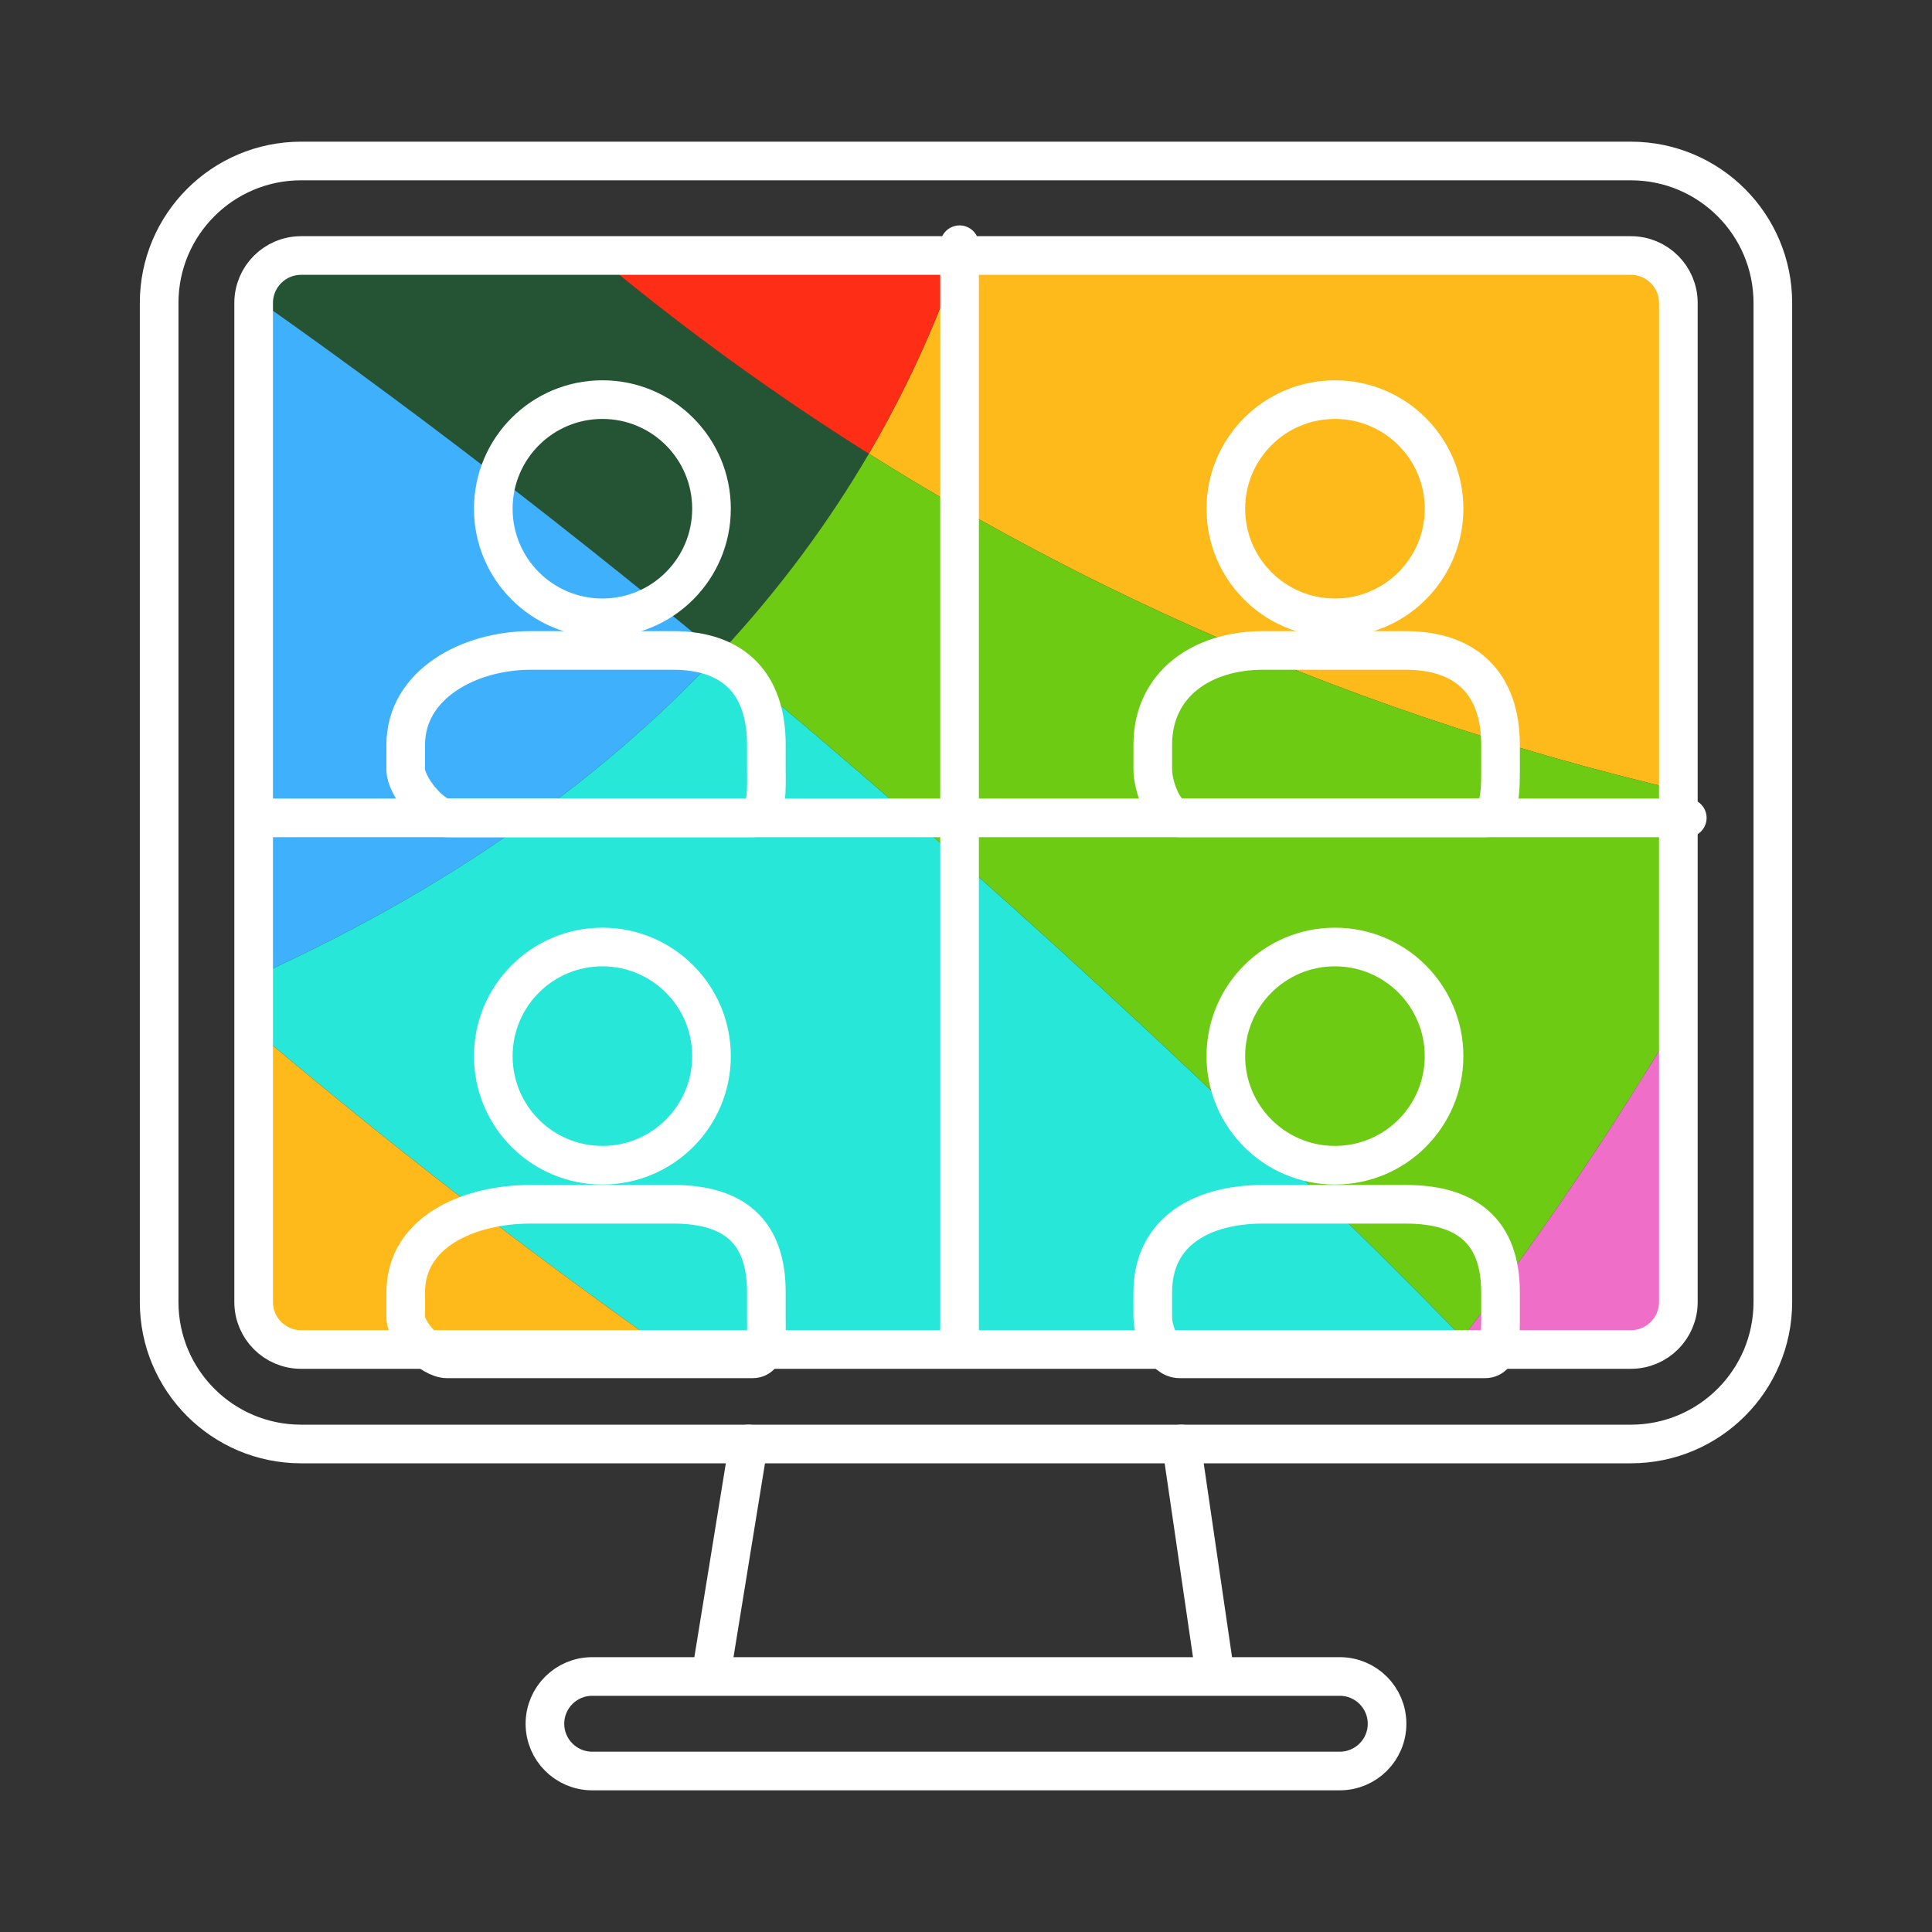 <svg xmlns="http://www.w3.org/2000/svg" xmlns:xlink="http://www.w3.org/1999/xlink" id="Layer_1" x="0px" y="0px" width="150px" height="150px" viewBox="0 0 150 150" xml:space="preserve">
<rect x="0" y="0" width="150" height="150" fill="#333333" stroke="none"/>
<g>
	<g>
		<defs>
			<path id="SVGID_1_" d="M131,22.433c0-2.033-1.404-3.433-3.439-3.433H23.679C21.644,19,20,20.399,20,22.433v77.635     c0,2.033,1.644,3.933,3.679,3.933h103.882c2.035,0,3.439-1.899,3.439-3.933V22.433z"></path>
		</defs>
		<clipPath id="SVGID_2_">
			<use xlink:href="#SVGID_1_"></use>
		</clipPath>
		<g clip-path="url(#SVGID_2_)">
			<path fill="#245433" d="M67.456,35.229C52.227,25.648,40.845,15.609,33.071,7.68c-6.492,3.347-12.532,7.446-18.006,12.185     c13.516,9.232,27.294,19.764,40.774,30.913C60.593,45.685,64.406,40.441,67.456,35.229z"></path>
			<path fill="#3FB0FB" d="M55.84,50.777c-13.48-11.149-27.259-21.681-40.774-30.913C4.61,28.915-3.772,40.293-9.285,53.192     c8.631,8.647,17.271,16.649,25.849,24.05C34.016,69.853,46.677,60.597,55.84,50.777z"></path>
			<path fill="#FEB91A" d="M138.95,63.197c4.787-9.674,8.384-18.651,11.08-26.644c-15.855-22.568-41.635-37.653-71-38.923     c-0.725,10.036-3.452,23.711-11.574,37.598C85.656,46.676,109.357,57.462,138.95,63.197z"></path>
			<path fill="#EF6FC8" d="M-9.285,53.192C-13.797,63.75-16.38,75.328-16.6,87.484c12.628-2.714,23.613-6.197,33.163-10.242     C7.985,69.842-0.654,61.84-9.285,53.192z"></path>
			<path fill="#27E7D8" d="M55.84,50.777c-9.163,9.819-21.824,19.075-39.276,26.465c26.251,22.654,51.894,39.686,74.745,52.392     c8.436-8.697,15.812-17.334,22.253-25.78C96.362,86.322,76.45,67.826,55.84,50.777z"></path>
			<path fill="#6DCB13" d="M55.84,50.777c20.61,17.049,40.522,35.545,57.722,53.076c10.918-14.312,19.163-28.073,25.389-40.656     c-29.593-5.735-53.294-16.521-71.494-27.969C64.406,40.441,60.593,45.685,55.84,50.777z"></path>
			<path fill="#FE2D15" d="M67.456,35.229C75.578,21.342,78.306,7.667,79.03-2.369c-1.334-0.057-2.673-0.093-4.022-0.093     C59.895-2.462,45.64,1.2,33.071,7.68C40.845,15.609,52.227,25.648,67.456,35.229z"></path>
			<path fill="#FEB91A" d="M91.309,129.634c-22.852-12.706-48.494-29.737-74.745-52.392C7.014,81.287-3.972,84.771-16.6,87.484     c-0.01,0.561-0.021,1.12-0.021,1.682c0,10.086,1.636,19.79,4.646,28.865c35.469,3.859,60.574,18.194,78.16,34.858     C75.464,145.15,83.806,137.368,91.309,129.634z"></path>
			<path fill="#EF6FC8" d="M113.562,103.854c13.936,14.204,26.089,27.771,35.394,39.422c11.114-15.164,17.683-33.867,17.683-54.109     c0-7.78-0.974-15.334-2.8-22.549c-8.719-0.728-17.012-1.895-24.888-3.42C132.725,75.78,124.479,89.542,113.562,103.854z"></path>
			<path fill="#3FB0FB" d="M138.95,63.197c7.876,1.525,16.169,2.692,24.888,3.42c-2.769-10.938-7.503-21.09-13.808-30.063     C147.334,44.546,143.737,53.523,138.95,63.197z"></path>
			<path fill="#0844C7" d="M91.309,129.634c18.789,10.448,35.688,17.975,49.487,23.305c2.935-3.027,5.661-6.257,8.159-9.663     c-9.305-11.65-21.458-25.218-35.394-39.422C107.121,112.3,99.744,120.937,91.309,129.634z"></path>
			<path fill="#FE2D15" d="M-11.976,118.031c8.28,24.966,27.005,45.167,50.999,55.424c9.844-6.777,18.877-13.654,27.161-20.565     C48.599,136.226,23.493,121.891-11.976,118.031z"></path>
			<path fill="#27E7D8" d="M66.185,152.89c9.23,8.745,16.384,18.127,21.879,26.975c20.571-2.935,38.938-12.698,52.732-26.926     c-13.799-5.33-30.698-12.856-49.487-23.305C83.806,137.368,75.464,145.15,66.185,152.89z"></path>
			<path fill="#EF6FC8" d="M66.185,152.89c-8.284,6.911-17.317,13.788-27.161,20.565c11.047,4.723,23.21,7.341,35.984,7.341     c4.434,0,8.791-0.322,13.056-0.932C82.568,171.017,75.415,161.635,66.185,152.89z"></path>
		</g>
	</g>
	<g>
		<g>
			
				<line fill="none" stroke="#FFFFFF" stroke-width="3" stroke-linecap="round" stroke-linejoin="round" stroke-miterlimit="10" x1="94.29" y1="129.688" x2="91.721" y2="112.111"></line>
			
				<line fill="none" stroke="#FFFFFF" stroke-width="3" stroke-linecap="round" stroke-linejoin="round" stroke-miterlimit="10" x1="58.117" y1="112.111" x2="55.262" y2="129.688"></line>
		</g>
		<path fill="none" stroke="#FFFFFF" stroke-width="3" stroke-linecap="round" stroke-linejoin="round" stroke-miterlimit="10" d="    M126.621,112.111H23.377c-6.087,0-11.021-4.934-11.021-11.021V23.521c0-6.087,4.934-11.021,11.021-11.021h103.246    c6.086,0,11.02,4.934,11.02,11.021v77.571C137.643,107.178,132.709,112.111,126.621,112.111L126.621,112.111z M23.377,19.838    c-2.034,0-3.684,1.648-3.684,3.683v77.569c0,2.035,1.649,3.685,3.684,3.685h103.244c2.035,0,3.686-1.649,3.686-3.685V23.521    c0-2.034-1.65-3.683-3.686-3.683H23.377L23.377,19.838z"></path>
		<g>
			<path fill="none" stroke="#FFFFFF" stroke-width="3" stroke-linecap="round" stroke-linejoin="round" stroke-miterlimit="10" d="     M104.021,137.5H45.977c-2.026,0-3.669-1.642-3.669-3.668c0-2.027,1.643-3.67,3.669-3.67h58.044c2.027,0,3.67,1.643,3.67,3.67     C107.691,135.858,106.049,137.5,104.021,137.5z"></path>
		</g>
		
			<line fill="none" stroke="#FFFFFF" stroke-width="3" stroke-linecap="round" stroke-linejoin="round" stroke-miterlimit="10" x1="131" y1="63.5" x2="20" y2="63.5"></line>
		
			<line fill="none" stroke="#FFFFFF" stroke-width="3" stroke-linecap="round" stroke-linejoin="round" stroke-miterlimit="10" x1="74.5" y1="19" x2="74.5" y2="104"></line>
		<g>
			<g>
				
					<circle fill="none" stroke="#FFFFFF" stroke-width="3" stroke-linecap="round" stroke-linejoin="round" stroke-miterlimit="10" cx="103.645" cy="39.497" r="8.471"></circle>
				
					<path fill="none" stroke="#FFFFFF" stroke-width="3" stroke-linecap="round" stroke-linejoin="round" stroke-miterlimit="10" d="      M109.144,50.5H98.059c-4.723,0-8.559,2.606-8.559,7.331v1.919c0,1.237,0.853,3.75,2.089,3.75H115.3c1.238,0,1.2-2.513,1.2-3.75      v-1.919C116.5,53.106,113.867,50.5,109.144,50.5z"></path>
			</g>
			<g>
				
					<circle fill="none" stroke="#FFFFFF" stroke-width="3" stroke-linecap="round" stroke-linejoin="round" stroke-miterlimit="10" cx="46.77" cy="39.497" r="8.471"></circle>
				
					<path fill="none" stroke="#FFFFFF" stroke-width="3" stroke-linecap="round" stroke-linejoin="round" stroke-miterlimit="10" d="      M52.269,50.5H41.184c-4.723,0-9.684,2.606-9.684,7.331v1.919c0,1.237,1.978,3.75,3.214,3.75h23.711      c1.238,0,1.075-2.513,1.075-3.75v-1.919C59.5,53.106,56.992,50.5,52.269,50.5z"></path>
			</g>
			<g>
				
					<circle fill="none" stroke="#FFFFFF" stroke-width="3" stroke-linecap="round" stroke-linejoin="round" stroke-miterlimit="10" cx="103.645" cy="81.997" r="8.471"></circle>
				
					<path fill="none" stroke="#FFFFFF" stroke-width="3" stroke-linecap="round" stroke-linejoin="round" stroke-miterlimit="10" d="      M109.144,93.5H98.059c-4.723,0-8.559,2.106-8.559,6.831v1.919c0,1.237,0.853,3.25,2.089,3.25H115.3c1.238,0,1.2-2.013,1.2-3.25      v-1.919C116.5,95.606,113.867,93.5,109.144,93.5z"></path>
			</g>
			<g>
				
					<circle fill="none" stroke="#FFFFFF" stroke-width="3" stroke-linecap="round" stroke-linejoin="round" stroke-miterlimit="10" cx="46.77" cy="81.997" r="8.471"></circle>
				
					<path fill="none" stroke="#FFFFFF" stroke-width="3" stroke-linecap="round" stroke-linejoin="round" stroke-miterlimit="10" d="      M52.269,93.5H41.184c-4.723,0-9.684,2.106-9.684,6.831v1.919c0,1.237,1.978,3.25,3.214,3.25h23.711      c1.238,0,1.075-2.013,1.075-3.25v-1.919C59.5,95.606,56.992,93.5,52.269,93.5z"></path>
			</g>
		</g>
	</g>
</g>
</svg>